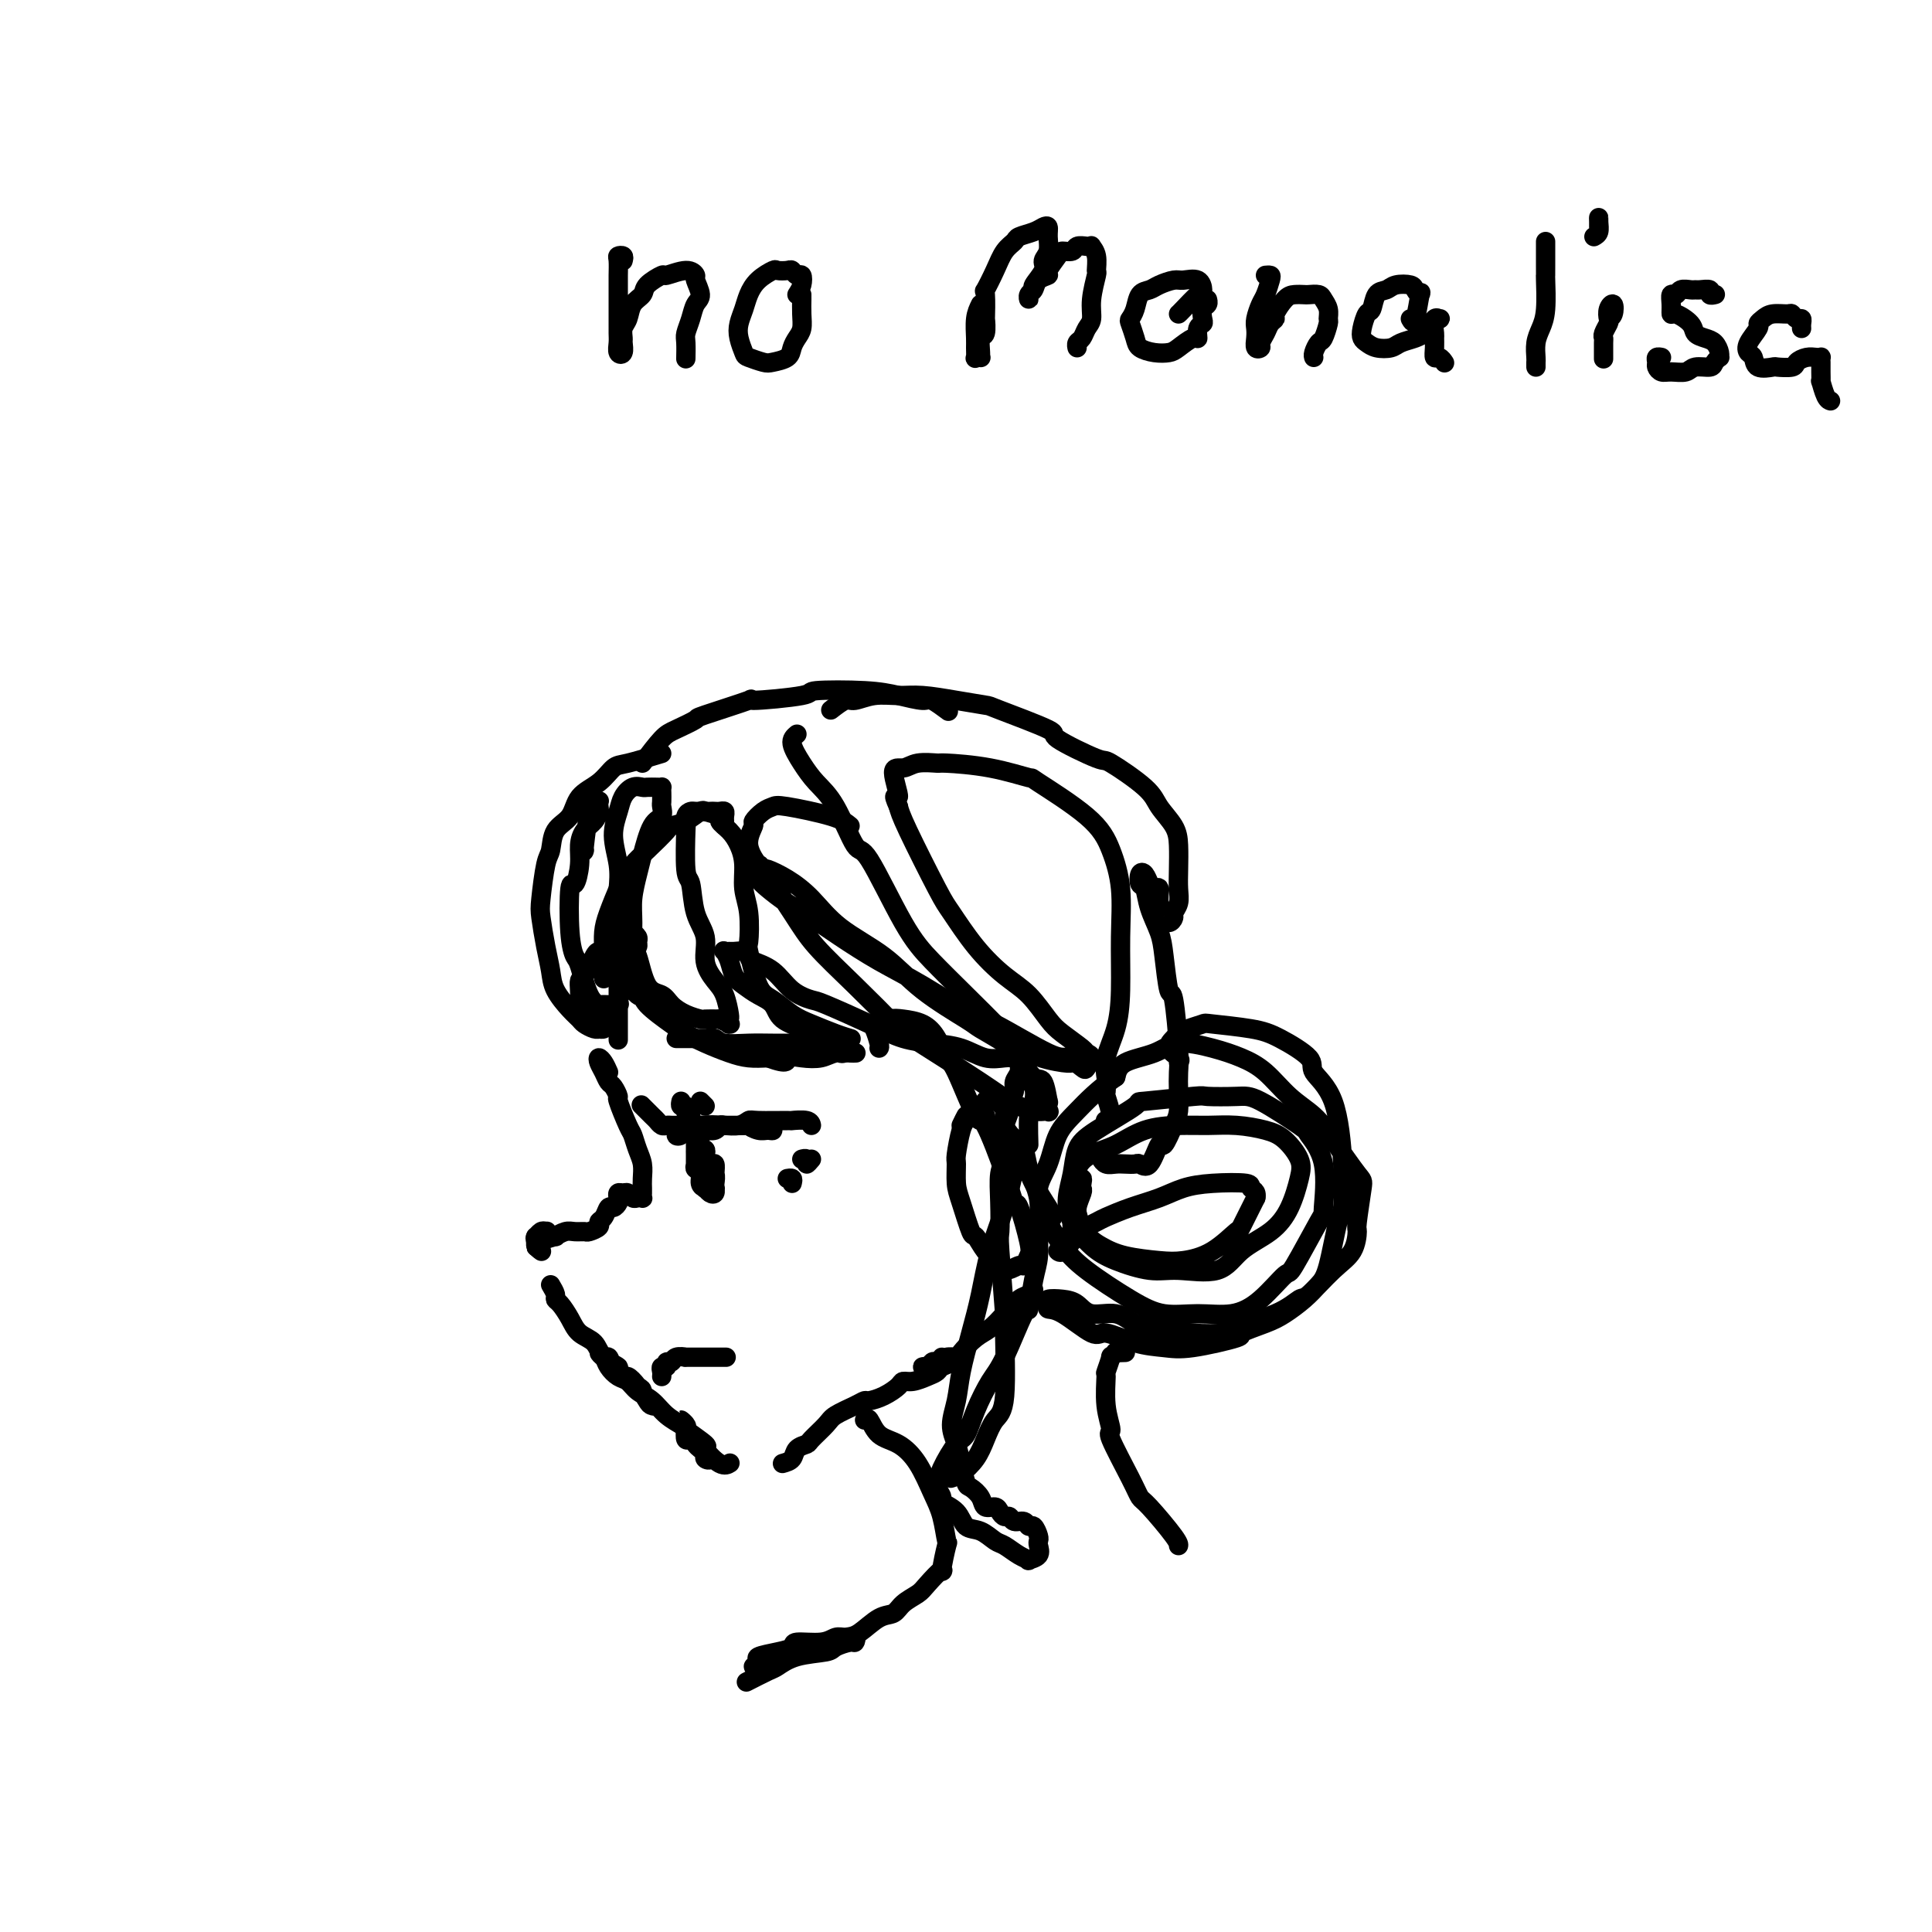 <svg viewBox='0 0 400 400' version='1.1' xmlns='http://www.w3.org/2000/svg' xmlns:xlink='http://www.w3.org/1999/xlink'><g fill='none' stroke='#000000' stroke-width='4' stroke-linecap='round' stroke-linejoin='round'><path d='M150,171c0.006,-0.340 0.013,-0.679 0,-1c-0.013,-0.321 -0.045,-0.622 0,-1c0.045,-0.378 0.166,-0.833 0,-1c-0.166,-0.167 -0.620,-0.047 -1,0c-0.380,0.047 -0.684,0.019 -1,0c-0.316,-0.019 -0.642,-0.030 -1,0c-0.358,0.030 -0.748,0.099 -1,0c-0.252,-0.099 -0.367,-0.368 -1,0c-0.633,0.368 -1.783,1.371 -3,2c-1.217,0.629 -2.501,0.883 -3,1c-0.499,0.117 -0.213,0.098 -1,1c-0.787,0.902 -2.648,2.727 -4,4c-1.352,1.273 -2.194,1.996 -3,3c-0.806,1.004 -1.575,2.291 -2,3c-0.425,0.709 -0.506,0.840 -1,2c-0.494,1.160 -1.400,3.349 -2,5c-0.600,1.651 -0.893,2.766 -1,4c-0.107,1.234 -0.029,2.589 0,3c0.029,0.411 0.008,-0.120 0,1c-0.008,1.120 -0.002,3.891 0,5c0.002,1.109 0.001,0.554 0,0'/><path d='M130,192c0.121,-0.395 0.243,-0.789 0,-1c-0.243,-0.211 -0.850,-0.238 -1,0c-0.150,0.238 0.156,0.742 0,1c-0.156,0.258 -0.774,0.269 -1,1c-0.226,0.731 -0.061,2.180 0,3c0.061,0.820 0.016,1.009 0,2c-0.016,0.991 -0.004,2.784 0,4c0.004,1.216 0.001,1.853 0,3c-0.001,1.147 -0.000,2.802 0,4c0.000,1.198 0.000,1.938 0,3c-0.000,1.062 -0.000,2.446 0,3c0.000,0.554 0.000,0.277 0,0'/><path d='M126,222c-0.316,-0.714 -0.632,-1.428 -1,-2c-0.368,-0.572 -0.790,-1.003 -1,-1c-0.210,0.003 -0.210,0.439 0,1c0.210,0.561 0.629,1.246 1,2c0.371,0.754 0.695,1.579 1,2c0.305,0.421 0.593,0.440 1,1c0.407,0.560 0.935,1.662 1,2c0.065,0.338 -0.333,-0.086 0,1c0.333,1.086 1.396,3.684 2,5c0.604,1.316 0.750,1.351 1,2c0.250,0.649 0.603,1.914 1,3c0.397,1.086 0.838,1.993 1,3c0.162,1.007 0.044,2.112 0,3c-0.044,0.888 -0.015,1.558 0,2c0.015,0.442 0.015,0.655 0,1c-0.015,0.345 -0.046,0.821 0,1c0.046,0.179 0.167,0.062 0,0c-0.167,-0.062 -0.623,-0.070 -1,0c-0.377,0.070 -0.676,0.218 -1,0c-0.324,-0.218 -0.675,-0.802 -1,-1c-0.325,-0.198 -0.626,-0.010 -1,0c-0.374,0.010 -0.821,-0.157 -1,0c-0.179,0.157 -0.089,0.637 0,1c0.089,0.363 0.177,0.608 0,1c-0.177,0.392 -0.620,0.931 -1,1c-0.380,0.069 -0.697,-0.332 -1,0c-0.303,0.332 -0.591,1.395 -1,2c-0.409,0.605 -0.939,0.751 -1,1c-0.061,0.249 0.346,0.602 0,1c-0.346,0.398 -1.446,0.843 -2,1c-0.554,0.157 -0.562,0.027 -1,0c-0.438,-0.027 -1.304,0.048 -2,0c-0.696,-0.048 -1.220,-0.220 -2,0c-0.780,0.220 -1.817,0.830 -2,1c-0.183,0.170 0.487,-0.101 0,0c-0.487,0.101 -2.133,0.574 -3,1c-0.867,0.426 -0.957,0.804 -1,1c-0.043,0.196 -0.039,0.210 0,0c0.039,-0.210 0.114,-0.644 0,-1c-0.114,-0.356 -0.415,-0.634 0,-1c0.415,-0.366 1.547,-0.819 2,-1c0.453,-0.181 0.226,-0.091 0,0'/><path d='M113,255c-0.309,-0.122 -0.618,-0.244 -1,0c-0.382,0.244 -0.835,0.853 -1,1c-0.165,0.147 -0.040,-0.167 0,0c0.040,0.167 -0.003,0.815 0,1c0.003,0.185 0.052,-0.095 0,0c-0.052,0.095 -0.206,0.564 0,1c0.206,0.436 0.773,0.839 1,1c0.227,0.161 0.113,0.081 0,0'/><path d='M114,266c0.440,0.744 0.879,1.488 1,2c0.121,0.512 -0.077,0.794 0,1c0.077,0.206 0.427,0.338 1,1c0.573,0.662 1.367,1.855 2,3c0.633,1.145 1.104,2.241 2,3c0.896,0.759 2.216,1.181 3,2c0.784,0.819 1.032,2.036 2,3c0.968,0.964 2.655,1.676 3,2c0.345,0.324 -0.651,0.259 0,1c0.651,0.741 2.949,2.289 4,3c1.051,0.711 0.853,0.584 1,1c0.147,0.416 0.638,1.375 1,2c0.362,0.625 0.596,0.916 1,1c0.404,0.084 0.978,-0.039 1,0c0.022,0.039 -0.509,0.241 -1,0c-0.491,-0.241 -0.943,-0.925 -1,-1c-0.057,-0.075 0.279,0.458 0,0c-0.279,-0.458 -1.174,-1.906 -2,-3c-0.826,-1.094 -1.583,-1.833 -2,-2c-0.417,-0.167 -0.495,0.238 -1,0c-0.505,-0.238 -1.439,-1.119 -2,-2c-0.561,-0.881 -0.751,-1.761 -1,-2c-0.249,-0.239 -0.558,0.164 -1,0c-0.442,-0.164 -1.016,-0.893 -1,-1c0.016,-0.107 0.622,0.408 1,1c0.378,0.592 0.527,1.260 1,2c0.473,0.740 1.270,1.553 2,2c0.730,0.447 1.394,0.530 2,1c0.606,0.470 1.153,1.328 2,2c0.847,0.672 1.994,1.158 3,2c1.006,0.842 1.872,2.042 3,3c1.128,0.958 2.517,1.676 3,2c0.483,0.324 0.059,0.256 1,1c0.941,0.744 3.248,2.302 4,3c0.752,0.698 -0.050,0.538 0,1c0.050,0.462 0.953,1.547 1,2c0.047,0.453 -0.761,0.275 -1,0c-0.239,-0.275 0.090,-0.646 0,-1c-0.090,-0.354 -0.599,-0.690 -1,-1c-0.401,-0.310 -0.695,-0.593 -1,-1c-0.305,-0.407 -0.623,-0.937 -1,-1c-0.377,-0.063 -0.815,0.340 -1,0c-0.185,-0.340 -0.118,-1.424 0,-2c0.118,-0.576 0.286,-0.645 0,-1c-0.286,-0.355 -1.025,-0.995 -1,-1c0.025,-0.005 0.813,0.626 1,1c0.187,0.374 -0.228,0.490 0,1c0.228,0.510 1.098,1.415 2,2c0.902,0.585 1.836,0.850 2,1c0.164,0.150 -0.440,0.185 0,1c0.440,0.815 1.926,2.412 3,3c1.074,0.588 1.735,0.168 2,0c0.265,-0.168 0.132,-0.084 0,0'/><path d='M162,303c0.791,-0.224 1.581,-0.448 2,-1c0.419,-0.552 0.466,-1.432 1,-2c0.534,-0.568 1.554,-0.824 2,-1c0.446,-0.176 0.319,-0.272 1,-1c0.681,-0.728 2.170,-2.090 3,-3c0.830,-0.910 1.001,-1.370 2,-2c0.999,-0.630 2.824,-1.429 4,-2c1.176,-0.571 1.701,-0.913 2,-1c0.299,-0.087 0.372,0.083 1,0c0.628,-0.083 1.810,-0.417 3,-1c1.190,-0.583 2.389,-1.413 3,-2c0.611,-0.587 0.635,-0.931 1,-1c0.365,-0.069 1.072,0.136 2,0c0.928,-0.136 2.077,-0.615 3,-1c0.923,-0.385 1.620,-0.678 2,-1c0.380,-0.322 0.442,-0.674 1,-1c0.558,-0.326 1.612,-0.626 2,-1c0.388,-0.374 0.111,-0.821 0,-1c-0.111,-0.179 -0.055,-0.089 0,0'/><path d='M195,281c0.088,0.415 0.177,0.829 0,1c-0.177,0.171 -0.618,0.098 -1,0c-0.382,-0.098 -0.703,-0.222 -1,0c-0.297,0.222 -0.570,0.789 -1,1c-0.430,0.211 -1.017,0.067 -1,0c0.017,-0.067 0.639,-0.056 1,0c0.361,0.056 0.462,0.158 1,0c0.538,-0.158 1.512,-0.574 2,-1c0.488,-0.426 0.490,-0.862 1,-1c0.510,-0.138 1.529,0.021 2,0c0.471,-0.021 0.395,-0.223 1,-1c0.605,-0.777 1.892,-2.130 3,-3c1.108,-0.870 2.038,-1.256 3,-2c0.962,-0.744 1.957,-1.846 3,-3c1.043,-1.154 2.135,-2.361 3,-3c0.865,-0.639 1.502,-0.711 2,-1c0.498,-0.289 0.857,-0.797 1,-1c0.143,-0.203 0.072,-0.102 0,0'/><path d='M222,257c-0.707,0.869 -1.415,1.737 -2,2c-0.585,0.263 -1.048,-0.080 -1,0c0.048,0.080 0.605,0.583 1,0c0.395,-0.583 0.627,-2.252 1,-3c0.373,-0.748 0.888,-0.575 1,-1c0.112,-0.425 -0.180,-1.448 0,-2c0.180,-0.552 0.833,-0.634 1,-1c0.167,-0.366 -0.150,-1.017 0,-2c0.150,-0.983 0.769,-2.298 1,-3c0.231,-0.702 0.076,-0.790 0,-1c-0.076,-0.210 -0.072,-0.541 0,-1c0.072,-0.459 0.212,-1.047 0,-1c-0.212,0.047 -0.775,0.728 -1,1c-0.225,0.272 -0.113,0.136 0,0'/><path d='M222,250c0.000,-0.113 0.000,-0.226 0,-1c0.000,-0.774 -0.000,-2.208 0,-3c0.000,-0.792 0.000,-0.940 0,-1c0.000,-0.060 0.000,-0.030 0,0'/><path d='M146,233c0.104,0.279 0.208,0.558 0,1c-0.208,0.442 -0.729,1.048 -1,1c-0.271,-0.048 -0.294,-0.749 0,-1c0.294,-0.251 0.905,-0.053 1,0c0.095,0.053 -0.325,-0.038 0,0c0.325,0.038 1.395,0.206 2,0c0.605,-0.206 0.743,-0.787 1,-1c0.257,-0.213 0.631,-0.057 1,0c0.369,0.057 0.733,0.015 1,0c0.267,-0.015 0.438,-0.004 0,0c-0.438,0.004 -1.483,-0.000 -2,0c-0.517,0.000 -0.506,0.004 -1,0c-0.494,-0.004 -1.494,-0.016 -2,0c-0.506,0.016 -0.518,0.060 -1,0c-0.482,-0.060 -1.432,-0.225 -2,0c-0.568,0.225 -0.753,0.841 -1,1c-0.247,0.159 -0.557,-0.138 -1,0c-0.443,0.138 -1.018,0.713 -1,1c0.018,0.287 0.628,0.287 1,0c0.372,-0.287 0.507,-0.862 1,-1c0.493,-0.138 1.343,0.159 2,0c0.657,-0.159 1.120,-0.775 2,-1c0.880,-0.225 2.176,-0.060 3,0c0.824,0.060 1.176,0.015 2,0c0.824,-0.015 2.120,-0.000 3,0c0.880,0.000 1.344,-0.014 2,0c0.656,0.014 1.505,0.057 2,0c0.495,-0.057 0.635,-0.215 1,0c0.365,0.215 0.953,0.804 1,1c0.047,0.196 -0.449,0.000 -1,0c-0.551,-0.000 -1.159,0.196 -2,0c-0.841,-0.196 -1.915,-0.785 -2,-1c-0.085,-0.215 0.817,-0.058 0,0c-0.817,0.058 -3.355,0.015 -4,0c-0.645,-0.015 0.603,-0.004 0,0c-0.603,0.004 -3.059,0.001 -4,0c-0.941,-0.001 -0.369,-0.000 -1,0c-0.631,0.000 -2.466,0.000 -3,0c-0.534,-0.000 0.233,-0.000 1,0'/><path d='M144,233c-1.628,0.004 1.303,0.015 3,0c1.697,-0.015 2.162,-0.057 3,0c0.838,0.057 2.050,0.212 3,0c0.950,-0.212 1.638,-0.790 2,-1c0.362,-0.210 0.398,-0.053 2,0c1.602,0.053 4.769,0.000 6,0c1.231,-0.000 0.526,0.051 1,0c0.474,-0.051 2.128,-0.206 3,0c0.872,0.206 0.964,0.773 1,1c0.036,0.227 0.018,0.113 0,0'/><path d='M144,241c-0.000,-0.763 -0.000,-1.526 0,-2c0.000,-0.474 0.000,-0.660 0,-1c-0.000,-0.340 -0.000,-0.835 0,-1c0.000,-0.165 0.000,0.001 0,0c-0.000,-0.001 -0.001,-0.169 0,0c0.001,0.169 0.004,0.674 0,1c-0.004,0.326 -0.016,0.472 0,1c0.016,0.528 0.060,1.438 0,2c-0.060,0.562 -0.224,0.778 0,1c0.224,0.222 0.834,0.452 1,1c0.166,0.548 -0.113,1.415 0,2c0.113,0.585 0.618,0.887 1,1c0.382,0.113 0.639,0.038 1,0c0.361,-0.038 0.825,-0.037 1,0c0.175,0.037 0.062,0.111 0,0c-0.062,-0.111 -0.073,-0.407 0,-1c0.073,-0.593 0.230,-1.482 0,-2c-0.230,-0.518 -0.846,-0.665 -1,-1c-0.154,-0.335 0.155,-0.857 0,-1c-0.155,-0.143 -0.774,0.094 -1,0c-0.226,-0.094 -0.061,-0.520 0,-1c0.061,-0.480 0.016,-1.013 0,-1c-0.016,0.013 -0.004,0.572 0,1c0.004,0.428 0.000,0.727 0,1c-0.000,0.273 0.003,0.522 0,1c-0.003,0.478 -0.011,1.187 0,2c0.011,0.813 0.041,1.731 0,2c-0.041,0.269 -0.155,-0.109 0,0c0.155,0.109 0.577,0.706 1,1c0.423,0.294 0.845,0.283 1,0c0.155,-0.283 0.042,-0.840 0,-1c-0.042,-0.160 -0.014,0.077 0,0c0.014,-0.077 0.014,-0.469 0,-1c-0.014,-0.531 -0.043,-1.203 0,-2c0.043,-0.797 0.156,-1.720 0,-2c-0.156,-0.280 -0.581,0.082 -1,0c-0.419,-0.082 -0.830,-0.608 -1,-1c-0.170,-0.392 -0.098,-0.651 0,-1c0.098,-0.349 0.222,-0.787 0,-1c-0.222,-0.213 -0.792,-0.201 -1,0c-0.208,0.201 -0.056,0.593 0,1c0.056,0.407 0.016,0.831 0,1c-0.016,0.169 -0.008,0.085 0,0'/><path d='M142,232c0.089,0.423 0.179,0.845 0,1c-0.179,0.155 -0.625,0.042 -1,0c-0.375,-0.042 -0.678,-0.015 -1,0c-0.322,0.015 -0.662,0.016 -1,0c-0.338,-0.016 -0.672,-0.050 -1,0c-0.328,0.050 -0.649,0.185 -1,0c-0.351,-0.185 -0.733,-0.689 -1,-1c-0.267,-0.311 -0.418,-0.430 -1,-1c-0.582,-0.570 -1.595,-1.591 -2,-2c-0.405,-0.409 -0.203,-0.204 0,0'/><path d='M143,231c-0.415,-0.455 -0.829,-0.910 -1,-1c-0.171,-0.090 -0.098,0.186 0,0c0.098,-0.186 0.222,-0.833 0,-1c-0.222,-0.167 -0.791,0.147 -1,0c-0.209,-0.147 -0.060,-0.756 0,-1c0.060,-0.244 0.030,-0.122 0,0'/><path d='M146,229c-0.417,-0.417 -0.833,-0.833 -1,-1c-0.167,-0.167 -0.083,-0.083 0,0'/><path d='M137,285c0.032,-0.301 0.065,-0.601 0,-1c-0.065,-0.399 -0.226,-0.895 0,-1c0.226,-0.105 0.839,0.182 1,0c0.161,-0.182 -0.131,-0.833 0,-1c0.131,-0.167 0.686,0.152 1,0c0.314,-0.152 0.386,-0.773 1,-1c0.614,-0.227 1.769,-0.061 2,0c0.231,0.061 -0.463,0.016 0,0c0.463,-0.016 2.083,-0.004 3,0c0.917,0.004 1.132,0.001 2,0c0.868,-0.001 2.391,-0.000 3,0c0.609,0.000 0.305,0.000 0,0'/><path d='M168,240c-0.452,0.536 -0.905,1.071 -1,1c-0.095,-0.071 0.167,-0.750 0,-1c-0.167,-0.250 -0.762,-0.071 -1,0c-0.238,0.071 -0.119,0.036 0,0'/><path d='M164,245c0.111,-0.422 0.222,-0.844 0,-1c-0.222,-0.156 -0.778,-0.044 -1,0c-0.222,0.044 -0.111,0.022 0,0'/><path d='M140,215c0.273,0.002 0.546,0.004 1,0c0.454,-0.004 1.089,-0.015 2,0c0.911,0.015 2.097,0.057 3,0c0.903,-0.057 1.522,-0.211 2,0c0.478,0.211 0.816,0.789 2,1c1.184,0.211 3.213,0.056 5,0c1.787,-0.056 3.333,-0.011 5,0c1.667,0.011 3.456,-0.011 4,0c0.544,0.011 -0.155,0.055 1,0c1.155,-0.055 4.165,-0.211 6,0c1.835,0.211 2.494,0.788 3,1c0.506,0.212 0.859,0.061 1,0c0.141,-0.061 0.071,-0.030 0,0'/><path d='M137,156c-2.680,0.806 -5.360,1.612 -7,2c-1.640,0.388 -2.240,0.356 -3,1c-0.760,0.644 -1.681,1.962 -3,3c-1.319,1.038 -3.036,1.796 -4,3c-0.964,1.204 -1.176,2.854 -2,4c-0.824,1.146 -2.260,1.788 -3,3c-0.740,1.212 -0.784,2.995 -1,4c-0.216,1.005 -0.604,1.234 -1,3c-0.396,1.766 -0.798,5.069 -1,7c-0.202,1.931 -0.202,2.488 0,4c0.202,1.512 0.607,3.977 1,6c0.393,2.023 0.773,3.602 1,5c0.227,1.398 0.302,2.613 1,4c0.698,1.387 2.019,2.946 3,4c0.981,1.054 1.621,1.603 2,2c0.379,0.397 0.498,0.643 1,1c0.502,0.357 1.388,0.825 2,1c0.612,0.175 0.950,0.057 1,0c0.050,-0.057 -0.187,-0.054 0,0c0.187,0.054 0.797,0.158 1,0c0.203,-0.158 -0.001,-0.577 0,-1c0.001,-0.423 0.208,-0.848 0,-1c-0.208,-0.152 -0.829,-0.031 -1,0c-0.171,0.031 0.108,-0.029 0,0c-0.108,0.029 -0.603,0.145 -1,0c-0.397,-0.145 -0.695,-0.552 -1,-1c-0.305,-0.448 -0.618,-0.937 -1,-1c-0.382,-0.063 -0.832,0.298 -1,0c-0.168,-0.298 -0.052,-1.257 0,-2c0.052,-0.743 0.042,-1.271 0,-2c-0.042,-0.729 -0.114,-1.660 0,-2c0.114,-0.340 0.416,-0.088 1,-1c0.584,-0.912 1.452,-2.987 2,-4c0.548,-1.013 0.777,-0.965 1,-1c0.223,-0.035 0.441,-0.153 1,-1c0.559,-0.847 1.460,-2.423 2,-3c0.540,-0.577 0.718,-0.155 1,0c0.282,0.155 0.668,0.045 1,0c0.332,-0.045 0.611,-0.023 1,0c0.389,0.023 0.890,0.048 1,0c0.110,-0.048 -0.169,-0.169 0,0c0.169,0.169 0.788,0.627 1,1c0.212,0.373 0.018,0.662 0,1c-0.018,0.338 0.139,0.725 0,1c-0.139,0.275 -0.575,0.439 -1,1c-0.425,0.561 -0.839,1.521 -1,2c-0.161,0.479 -0.067,0.477 0,1c0.067,0.523 0.108,1.570 0,2c-0.108,0.430 -0.366,0.244 0,1c0.366,0.756 1.357,2.453 2,3c0.643,0.547 0.940,-0.058 1,0c0.060,0.058 -0.116,0.779 1,2c1.116,1.221 3.522,2.944 5,4c1.478,1.056 2.026,1.446 3,2c0.974,0.554 2.375,1.272 4,2c1.625,0.728 3.476,1.465 5,2c1.524,0.535 2.721,0.867 4,1c1.279,0.133 2.639,0.066 4,0'/><path d='M159,219c4.647,1.706 3.763,0.471 4,0c0.237,-0.471 1.594,-0.179 3,0c1.406,0.179 2.862,0.244 4,0c1.138,-0.244 1.958,-0.798 3,-1c1.042,-0.202 2.304,-0.053 3,0c0.696,0.053 0.824,0.010 1,0c0.176,-0.010 0.398,0.013 0,0c-0.398,-0.013 -1.418,-0.063 -2,0c-0.582,0.063 -0.728,0.238 -1,0c-0.272,-0.238 -0.672,-0.889 -1,-1c-0.328,-0.111 -0.585,0.319 -1,0c-0.415,-0.319 -0.988,-1.388 -2,-2c-1.012,-0.612 -2.462,-0.769 -3,-1c-0.538,-0.231 -0.164,-0.537 -1,-1c-0.836,-0.463 -2.882,-1.082 -4,-2c-1.118,-0.918 -1.308,-2.136 -2,-3c-0.692,-0.864 -1.888,-1.374 -3,-2c-1.112,-0.626 -2.141,-1.369 -3,-2c-0.859,-0.631 -1.547,-1.150 -2,-2c-0.453,-0.850 -0.669,-2.031 -1,-3c-0.331,-0.969 -0.776,-1.724 -1,-2c-0.224,-0.276 -0.228,-0.071 0,0c0.228,0.071 0.689,0.008 1,0c0.311,-0.008 0.474,0.040 1,0c0.526,-0.040 1.417,-0.170 2,0c0.583,0.170 0.860,0.638 1,1c0.140,0.362 0.143,0.619 1,1c0.857,0.381 2.569,0.885 4,2c1.431,1.115 2.580,2.841 4,4c1.420,1.159 3.112,1.750 4,2c0.888,0.250 0.971,0.160 3,1c2.029,0.840 6.005,2.611 9,4c2.995,1.389 5.008,2.397 7,3c1.992,0.603 3.963,0.803 6,1c2.037,0.197 4.140,0.393 6,1c1.860,0.607 3.478,1.627 5,2c1.522,0.373 2.948,0.101 4,0c1.052,-0.101 1.729,-0.029 2,0c0.271,0.029 0.135,0.014 0,0'/><path d='M121,176c-0.091,0.347 -0.182,0.695 0,-1c0.182,-1.695 0.637,-5.432 1,-7c0.363,-1.568 0.634,-0.968 1,-1c0.366,-0.032 0.828,-0.696 1,-1c0.172,-0.304 0.054,-0.248 0,0c-0.054,0.248 -0.043,0.688 0,1c0.043,0.312 0.117,0.497 0,1c-0.117,0.503 -0.427,1.324 -1,2c-0.573,0.676 -1.411,1.207 -2,2c-0.589,0.793 -0.929,1.849 -1,3c-0.071,1.151 0.128,2.396 0,4c-0.128,1.604 -0.582,3.566 -1,4c-0.418,0.434 -0.800,-0.662 -1,1c-0.200,1.662 -0.218,6.081 0,9c0.218,2.919 0.672,4.337 1,5c0.328,0.663 0.530,0.571 1,2c0.470,1.429 1.207,4.381 2,6c0.793,1.619 1.642,1.906 2,2c0.358,0.094 0.225,-0.005 1,0c0.775,0.005 2.456,0.112 3,0c0.544,-0.112 -0.051,-0.445 0,-1c0.051,-0.555 0.747,-1.334 1,-2c0.253,-0.666 0.064,-1.220 0,-2c-0.064,-0.780 -0.003,-1.786 0,-3c0.003,-1.214 -0.050,-2.637 0,-3c0.050,-0.363 0.205,0.333 0,-1c-0.205,-1.333 -0.770,-4.695 -1,-7c-0.230,-2.305 -0.126,-3.551 0,-5c0.126,-1.449 0.274,-3.100 0,-5c-0.274,-1.900 -0.970,-4.050 -1,-6c-0.030,-1.950 0.607,-3.699 1,-5c0.393,-1.301 0.543,-2.152 1,-3c0.457,-0.848 1.223,-1.691 2,-2c0.777,-0.309 1.567,-0.083 2,0c0.433,0.083 0.508,0.024 1,0c0.492,-0.024 1.400,-0.014 2,0c0.600,0.014 0.892,0.030 1,0c0.108,-0.030 0.030,-0.106 0,0c-0.030,0.106 -0.014,0.395 0,1c0.014,0.605 0.025,1.527 0,2c-0.025,0.473 -0.086,0.498 0,1c0.086,0.502 0.321,1.480 0,2c-0.321,0.520 -1.196,0.580 -2,2c-0.804,1.420 -1.537,4.199 -2,6c-0.463,1.801 -0.658,2.624 -1,4c-0.342,1.376 -0.833,3.304 -1,5c-0.167,1.696 -0.010,3.161 0,5c0.010,1.839 -0.125,4.054 0,5c0.125,0.946 0.511,0.624 1,2c0.489,1.376 1.080,4.449 2,6c0.920,1.551 2.167,1.578 3,2c0.833,0.422 1.251,1.237 2,2c0.749,0.763 1.830,1.472 3,2c1.170,0.528 2.430,0.873 3,1c0.570,0.127 0.448,0.036 1,0c0.552,-0.036 1.776,-0.018 3,0'/><path d='M149,211c2.773,1.294 2.205,1.027 2,1c-0.205,-0.027 -0.046,0.184 0,0c0.046,-0.184 -0.020,-0.764 0,-1c0.020,-0.236 0.126,-0.127 0,-1c-0.126,-0.873 -0.486,-2.726 -1,-4c-0.514,-1.274 -1.184,-1.967 -2,-3c-0.816,-1.033 -1.777,-2.406 -2,-4c-0.223,-1.594 0.294,-3.409 0,-5c-0.294,-1.591 -1.399,-2.957 -2,-5c-0.601,-2.043 -0.698,-4.764 -1,-6c-0.302,-1.236 -0.810,-0.986 -1,-3c-0.190,-2.014 -0.064,-6.291 0,-8c0.064,-1.709 0.064,-0.850 0,-1c-0.064,-0.150 -0.192,-1.309 0,-2c0.192,-0.691 0.704,-0.914 1,-1c0.296,-0.086 0.375,-0.035 1,0c0.625,0.035 1.795,0.053 2,0c0.205,-0.053 -0.555,-0.178 0,0c0.555,0.178 2.426,0.657 3,1c0.574,0.343 -0.148,0.548 0,1c0.148,0.452 1.168,1.149 2,2c0.832,0.851 1.477,1.854 2,3c0.523,1.146 0.923,2.434 1,4c0.077,1.566 -0.170,3.410 0,5c0.170,1.590 0.758,2.925 1,5c0.242,2.075 0.140,4.892 0,6c-0.140,1.108 -0.318,0.509 0,2c0.318,1.491 1.131,5.071 2,7c0.869,1.929 1.796,2.205 3,3c1.204,0.795 2.687,2.108 4,3c1.313,0.892 2.455,1.363 4,2c1.545,0.637 3.493,1.441 5,2c1.507,0.559 2.573,0.874 3,1c0.427,0.126 0.213,0.063 0,0'/><path d='M133,158c1.477,-1.946 2.953,-3.892 4,-5c1.047,-1.108 1.664,-1.378 3,-2c1.336,-0.622 3.390,-1.595 4,-2c0.610,-0.405 -0.223,-0.242 2,-1c2.223,-0.758 7.503,-2.439 9,-3c1.497,-0.561 -0.790,-0.004 1,0c1.790,0.004 7.656,-0.545 10,-1c2.344,-0.455 1.165,-0.818 3,-1c1.835,-0.182 6.685,-0.185 10,0c3.315,0.185 5.095,0.558 7,1c1.905,0.442 3.933,0.954 5,1c1.067,0.046 1.172,-0.372 2,0c0.828,0.372 2.379,1.535 3,2c0.621,0.465 0.310,0.233 0,0'/><path d='M172,147c1.130,-0.876 2.260,-1.752 3,-2c0.740,-0.248 1.091,0.133 2,0c0.909,-0.133 2.378,-0.778 4,-1c1.622,-0.222 3.399,-0.021 5,0c1.601,0.021 3.027,-0.138 5,0c1.973,0.138 4.493,0.573 7,1c2.507,0.427 5.002,0.848 6,1c0.998,0.152 0.499,0.037 3,1c2.501,0.963 8.001,3.006 10,4c1.999,0.994 0.498,0.940 2,2c1.502,1.060 6.006,3.235 8,4c1.994,0.765 1.476,0.121 3,1c1.524,0.879 5.088,3.281 7,5c1.912,1.719 2.172,2.757 3,4c0.828,1.243 2.223,2.693 3,4c0.777,1.307 0.936,2.473 1,4c0.064,1.527 0.032,3.417 0,5c-0.032,1.583 -0.064,2.860 0,4c0.064,1.140 0.223,2.145 0,3c-0.223,0.855 -0.829,1.561 -1,2c-0.171,0.439 0.094,0.611 0,1c-0.094,0.389 -0.546,0.997 -1,1c-0.454,0.003 -0.909,-0.597 -1,-1c-0.091,-0.403 0.183,-0.607 0,-1c-0.183,-0.393 -0.822,-0.974 -1,-2c-0.178,-1.026 0.107,-2.497 0,-3c-0.107,-0.503 -0.604,-0.036 -1,0c-0.396,0.036 -0.691,-0.357 -1,-1c-0.309,-0.643 -0.631,-1.534 -1,-2c-0.369,-0.466 -0.786,-0.505 -1,0c-0.214,0.505 -0.226,1.555 0,2c0.226,0.445 0.691,0.286 1,1c0.309,0.714 0.464,2.302 1,4c0.536,1.698 1.454,3.508 2,5c0.546,1.492 0.721,2.667 1,5c0.279,2.333 0.663,5.824 1,7c0.337,1.176 0.627,0.037 1,2c0.373,1.963 0.830,7.027 1,10c0.170,2.973 0.053,3.857 0,5c-0.053,1.143 -0.041,2.547 0,4c0.041,1.453 0.110,2.954 0,4c-0.110,1.046 -0.401,1.635 -1,3c-0.599,1.365 -1.508,3.504 -2,4c-0.492,0.496 -0.569,-0.652 -1,0c-0.431,0.652 -1.218,3.103 -2,4c-0.782,0.897 -1.561,0.241 -2,0c-0.439,-0.241 -0.538,-0.068 -1,0c-0.462,0.068 -1.287,0.032 -2,0c-0.713,-0.032 -1.315,-0.060 -2,0c-0.685,0.060 -1.454,0.209 -2,0c-0.546,-0.209 -0.870,-0.774 -1,-1c-0.130,-0.226 -0.065,-0.113 0,0'/><path d='M165,152c-0.583,0.490 -1.166,0.981 -1,2c0.166,1.019 1.079,2.567 2,4c0.921,1.433 1.848,2.752 3,4c1.152,1.248 2.529,2.425 4,5c1.471,2.575 3.038,6.549 4,8c0.962,1.451 1.320,0.379 3,3c1.680,2.621 4.683,8.936 7,13c2.317,4.064 3.948,5.877 6,8c2.052,2.123 4.525,4.555 7,7c2.475,2.445 4.950,4.904 7,7c2.050,2.096 3.673,3.830 6,5c2.327,1.170 5.357,1.777 7,2c1.643,0.223 1.898,0.064 2,0c0.102,-0.064 0.051,-0.032 0,0'/><path d='M176,171c-0.751,-0.623 -1.501,-1.245 -4,-2c-2.499,-0.755 -6.745,-1.641 -9,-2c-2.255,-0.359 -2.519,-0.191 -3,0c-0.481,0.191 -1.179,0.403 -2,1c-0.821,0.597 -1.766,1.578 -2,2c-0.234,0.422 0.244,0.285 0,1c-0.244,0.715 -1.209,2.281 -1,4c0.209,1.719 1.591,3.589 2,4c0.409,0.411 -0.156,-0.639 1,1c1.156,1.639 4.031,5.965 6,9c1.969,3.035 3.031,4.777 5,7c1.969,2.223 4.846,4.927 8,8c3.154,3.073 6.584,6.516 8,8c1.416,1.484 0.818,1.010 4,3c3.182,1.990 10.145,6.445 14,9c3.855,2.555 4.602,3.212 6,4c1.398,0.788 3.447,1.707 5,2c1.553,0.293 2.610,-0.042 3,0c0.390,0.042 0.114,0.459 0,0c-0.114,-0.459 -0.064,-1.796 0,-2c0.064,-0.204 0.144,0.725 0,0c-0.144,-0.725 -0.512,-3.105 -1,-4c-0.488,-0.895 -1.098,-0.306 -2,-1c-0.902,-0.694 -2.098,-2.672 -3,-4c-0.902,-1.328 -1.510,-2.006 -3,-3c-1.490,-0.994 -3.860,-2.305 -5,-3c-1.140,-0.695 -1.049,-0.776 -3,-2c-1.951,-1.224 -5.946,-3.591 -9,-6c-3.054,-2.409 -5.169,-4.859 -8,-7c-2.831,-2.141 -6.380,-3.971 -9,-6c-2.620,-2.029 -4.312,-4.256 -6,-6c-1.688,-1.744 -3.371,-3.005 -5,-4c-1.629,-0.995 -3.205,-1.725 -4,-2c-0.795,-0.275 -0.811,-0.097 -1,0c-0.189,0.097 -0.551,0.112 -1,0c-0.449,-0.112 -0.985,-0.351 -1,0c-0.015,0.351 0.492,1.292 1,2c0.508,0.708 1.018,1.182 2,2c0.982,0.818 2.438,1.980 4,3c1.562,1.020 3.231,1.900 5,3c1.769,1.100 3.638,2.422 6,4c2.362,1.578 5.217,3.412 8,5c2.783,1.588 5.493,2.931 9,5c3.507,2.069 7.812,4.863 10,6c2.188,1.137 2.259,0.618 5,2c2.741,1.382 8.151,4.665 11,6c2.849,1.335 3.138,0.722 4,1c0.862,0.278 2.297,1.446 3,2c0.703,0.554 0.673,0.493 1,0c0.327,-0.493 1.011,-1.417 1,-2c-0.011,-0.583 -0.718,-0.823 -1,-1c-0.282,-0.177 -0.138,-0.289 -1,-1c-0.862,-0.711 -2.728,-2.021 -4,-3c-1.272,-0.979 -1.948,-1.628 -3,-3c-1.052,-1.372 -2.480,-3.468 -4,-5c-1.520,-1.532 -3.132,-2.500 -5,-4c-1.868,-1.500 -3.992,-3.532 -6,-6c-2.008,-2.468 -3.899,-5.373 -5,-7c-1.101,-1.627 -1.412,-1.977 -3,-5c-1.588,-3.023 -4.454,-8.721 -6,-12c-1.546,-3.279 -1.773,-4.140 -2,-5'/><path d='M186,167c-1.617,-3.565 -0.159,-1.477 0,-2c0.159,-0.523 -0.980,-3.657 -1,-5c-0.020,-1.343 1.078,-0.894 2,-1c0.922,-0.106 1.668,-0.766 3,-1c1.332,-0.234 3.252,-0.040 4,0c0.748,0.040 0.325,-0.073 2,0c1.675,0.073 5.449,0.334 9,1c3.551,0.666 6.878,1.738 8,2c1.122,0.262 0.038,-0.287 2,1c1.962,1.287 6.971,4.411 10,7c3.029,2.589 4.078,4.645 5,7c0.922,2.355 1.718,5.010 2,8c0.282,2.990 0.051,6.315 0,10c-0.051,3.685 0.077,7.732 0,11c-0.077,3.268 -0.360,5.759 -1,8c-0.640,2.241 -1.637,4.233 -2,6c-0.363,1.767 -0.093,3.311 0,4c0.093,0.689 0.007,0.524 0,1c-0.007,0.476 0.064,1.592 0,2c-0.064,0.408 -0.265,0.109 0,1c0.265,0.891 0.994,2.971 1,4c0.006,1.029 -0.713,1.008 -1,1c-0.287,-0.008 -0.144,-0.004 0,0'/><path d='M244,220c0.251,-0.250 0.503,-0.501 0,-1c-0.503,-0.499 -1.759,-1.248 -2,-2c-0.241,-0.752 0.535,-1.509 1,-2c0.465,-0.491 0.620,-0.717 1,-1c0.380,-0.283 0.987,-0.622 2,-1c1.013,-0.378 2.434,-0.796 3,-1c0.566,-0.204 0.278,-0.194 2,0c1.722,0.194 5.455,0.572 8,1c2.545,0.428 3.901,0.908 6,2c2.099,1.092 4.941,2.798 6,4c1.059,1.202 0.334,1.901 1,3c0.666,1.099 2.722,2.598 4,6c1.278,3.402 1.777,8.707 2,13c0.223,4.293 0.171,7.576 0,9c-0.171,1.424 -0.461,0.990 -1,3c-0.539,2.010 -1.327,6.463 -2,9c-0.673,2.537 -1.230,3.156 -2,4c-0.770,0.844 -1.754,1.913 -3,3c-1.246,1.087 -2.755,2.194 -4,3c-1.245,0.806 -2.225,1.313 -4,2c-1.775,0.687 -4.345,1.556 -5,2c-0.655,0.444 0.606,0.464 -1,1c-1.606,0.536 -6.079,1.587 -9,2c-2.921,0.413 -4.291,0.187 -6,0c-1.709,-0.187 -3.758,-0.337 -6,-1c-2.242,-0.663 -4.677,-1.841 -6,-2c-1.323,-0.159 -1.534,0.700 -3,0c-1.466,-0.700 -4.188,-2.958 -6,-4c-1.812,-1.042 -2.715,-0.866 -3,-1c-0.285,-0.134 0.046,-0.578 0,-1c-0.046,-0.422 -0.470,-0.823 0,-1c0.470,-0.177 1.832,-0.132 3,0c1.168,0.132 2.140,0.350 3,1c0.860,0.650 1.606,1.733 3,2c1.394,0.267 3.436,-0.282 5,0c1.564,0.282 2.650,1.394 4,2c1.350,0.606 2.965,0.704 5,1c2.035,0.296 4.489,0.790 7,1c2.511,0.210 5.079,0.138 6,0c0.921,-0.138 0.195,-0.340 2,-1c1.805,-0.660 6.140,-1.778 9,-3c2.860,-1.222 4.245,-2.549 5,-3c0.755,-0.451 0.881,-0.027 2,-1c1.119,-0.973 3.232,-3.343 5,-5c1.768,-1.657 3.192,-2.599 4,-4c0.808,-1.401 0.999,-3.259 1,-4c0.001,-0.741 -0.189,-0.365 0,-2c0.189,-1.635 0.758,-5.282 1,-7c0.242,-1.718 0.159,-1.506 -1,-3c-1.159,-1.494 -3.393,-4.693 -5,-7c-1.607,-2.307 -2.587,-3.720 -4,-5c-1.413,-1.280 -3.259,-2.425 -5,-4c-1.741,-1.575 -3.376,-3.579 -5,-5c-1.624,-1.421 -3.237,-2.260 -5,-3c-1.763,-0.740 -3.677,-1.381 -6,-2c-2.323,-0.619 -5.056,-1.218 -7,-1c-1.944,0.218 -3.100,1.251 -5,2c-1.900,0.749 -4.543,1.214 -6,2c-1.457,0.786 -1.729,1.893 -2,3'/><path d='M231,223c-3.603,2.445 -6.111,5.057 -8,7c-1.889,1.943 -3.160,3.218 -4,5c-0.840,1.782 -1.250,4.072 -2,6c-0.750,1.928 -1.840,3.493 -2,5c-0.160,1.507 0.609,2.955 1,4c0.391,1.045 0.405,1.685 1,3c0.595,1.315 1.770,3.305 3,5c1.230,1.695 2.516,3.097 5,5c2.484,1.903 6.168,4.308 9,6c2.832,1.692 4.812,2.673 7,3c2.188,0.327 4.585,0.002 7,0c2.415,-0.002 4.847,0.320 7,0c2.153,-0.320 4.026,-1.283 6,-3c1.974,-1.717 4.049,-4.187 5,-5c0.951,-0.813 0.780,0.031 2,-2c1.220,-2.031 3.833,-6.935 5,-9c1.167,-2.065 0.889,-1.289 1,-3c0.111,-1.711 0.613,-5.909 0,-9c-0.613,-3.091 -2.340,-5.077 -3,-6c-0.660,-0.923 -0.251,-0.784 -2,-2c-1.749,-1.216 -5.655,-3.786 -8,-5c-2.345,-1.214 -3.129,-1.072 -5,-1c-1.871,0.072 -4.829,0.074 -6,0c-1.171,-0.074 -0.555,-0.223 -3,0c-2.445,0.223 -7.950,0.817 -10,1c-2.050,0.183 -0.644,-0.045 -2,1c-1.356,1.045 -5.473,3.362 -8,5c-2.527,1.638 -3.464,2.595 -4,4c-0.536,1.405 -0.670,3.258 -1,5c-0.330,1.742 -0.854,3.375 -1,5c-0.146,1.625 0.088,3.244 1,5c0.912,1.756 2.502,3.651 4,5c1.498,1.349 2.905,2.153 5,3c2.095,0.847 4.878,1.736 7,2c2.122,0.264 3.583,-0.097 6,0c2.417,0.097 5.789,0.651 8,0c2.211,-0.651 3.260,-2.508 5,-4c1.740,-1.492 4.170,-2.620 6,-4c1.830,-1.380 3.058,-3.014 4,-5c0.942,-1.986 1.597,-4.326 2,-6c0.403,-1.674 0.552,-2.683 0,-4c-0.552,-1.317 -1.807,-2.942 -3,-4c-1.193,-1.058 -2.323,-1.550 -4,-2c-1.677,-0.450 -3.900,-0.857 -6,-1c-2.100,-0.143 -4.078,-0.022 -6,0c-1.922,0.022 -3.790,-0.054 -6,0c-2.210,0.054 -4.764,0.237 -7,1c-2.236,0.763 -4.156,2.107 -6,3c-1.844,0.893 -3.614,1.334 -5,2c-1.386,0.666 -2.388,1.557 -3,3c-0.612,1.443 -0.834,3.437 -1,4c-0.166,0.563 -0.274,-0.305 0,1c0.274,1.305 0.931,4.781 2,7c1.069,2.219 2.549,3.180 4,4c1.451,0.820 2.873,1.501 5,2c2.127,0.499 4.960,0.818 7,1c2.040,0.182 3.287,0.228 5,0c1.713,-0.228 3.892,-0.731 6,-2c2.108,-1.269 4.144,-3.303 5,-4c0.856,-0.697 0.530,-0.056 1,-1c0.470,-0.944 1.735,-3.472 3,-6'/><path d='M260,248c0.361,-1.478 -0.737,-1.672 -1,-2c-0.263,-0.328 0.308,-0.790 -1,-1c-1.308,-0.210 -4.494,-0.168 -7,0c-2.506,0.168 -4.332,0.464 -6,1c-1.668,0.536 -3.180,1.314 -5,2c-1.820,0.686 -3.949,1.281 -6,2c-2.051,0.719 -4.024,1.564 -5,2c-0.976,0.436 -0.955,0.464 -2,1c-1.045,0.536 -3.156,1.582 -4,2c-0.844,0.418 -0.422,0.209 0,0'/><path d='M182,217c0.093,-0.105 0.187,-0.211 0,-1c-0.187,-0.789 -0.654,-2.262 -1,-3c-0.346,-0.738 -0.570,-0.740 0,-1c0.570,-0.260 1.935,-0.777 3,-1c1.065,-0.223 1.830,-0.152 3,0c1.170,0.152 2.744,0.387 4,1c1.256,0.613 2.193,1.606 3,3c0.807,1.394 1.483,3.190 2,4c0.517,0.810 0.874,0.636 2,3c1.126,2.364 3.022,7.268 4,9c0.978,1.732 1.040,0.292 2,2c0.960,1.708 2.818,6.564 4,10c1.182,3.436 1.686,5.450 2,6c0.314,0.550 0.437,-0.366 1,1c0.563,1.366 1.567,5.012 2,7c0.433,1.988 0.296,2.316 0,3c-0.296,0.684 -0.750,1.724 -1,2c-0.250,0.276 -0.294,-0.211 -1,0c-0.706,0.211 -2.072,1.119 -3,1c-0.928,-0.119 -1.418,-1.267 -2,-2c-0.582,-0.733 -1.256,-1.051 -2,-2c-0.744,-0.949 -1.558,-2.527 -2,-3c-0.442,-0.473 -0.511,0.161 -1,-1c-0.489,-1.161 -1.396,-4.118 -2,-6c-0.604,-1.882 -0.904,-2.690 -1,-4c-0.096,-1.310 0.013,-3.122 0,-4c-0.013,-0.878 -0.150,-0.821 0,-2c0.150,-1.179 0.585,-3.594 1,-5c0.415,-1.406 0.810,-1.804 1,-2c0.190,-0.196 0.174,-0.191 1,-1c0.826,-0.809 2.493,-2.432 3,-3c0.507,-0.568 -0.145,-0.081 0,0c0.145,0.081 1.089,-0.244 2,0c0.911,0.244 1.790,1.057 2,2c0.210,0.943 -0.249,2.017 0,3c0.249,0.983 1.205,1.875 2,3c0.795,1.125 1.428,2.484 2,4c0.572,1.516 1.081,3.190 2,5c0.919,1.810 2.247,3.757 3,5c0.753,1.243 0.929,1.784 1,2c0.071,0.216 0.035,0.108 0,0'/><path d='M199,233c0.410,-0.848 0.819,-1.696 1,-2c0.181,-0.304 0.132,-0.062 1,0c0.868,0.062 2.651,-0.054 3,0c0.349,0.054 -0.736,0.277 0,1c0.736,0.723 3.293,1.945 5,3c1.707,1.055 2.563,1.944 3,3c0.437,1.056 0.454,2.277 1,4c0.546,1.723 1.621,3.946 2,6c0.379,2.054 0.063,3.940 0,6c-0.063,2.060 0.128,4.295 0,6c-0.128,1.705 -0.575,2.880 -1,5c-0.425,2.120 -0.827,5.185 -1,6c-0.173,0.815 -0.115,-0.619 -1,1c-0.885,1.619 -2.711,6.290 -4,9c-1.289,2.710 -2.040,3.460 -3,5c-0.960,1.540 -2.128,3.870 -3,6c-0.872,2.130 -1.449,4.059 -2,5c-0.551,0.941 -1.077,0.895 -2,2c-0.923,1.105 -2.243,3.361 -3,5c-0.757,1.639 -0.952,2.662 -1,3c-0.048,0.338 0.050,-0.010 0,0c-0.050,0.010 -0.246,0.378 0,1c0.246,0.622 0.936,1.499 1,2c0.064,0.501 -0.499,0.624 0,1c0.499,0.376 2.058,1.003 3,2c0.942,0.997 1.267,2.365 2,3c0.733,0.635 1.875,0.538 3,1c1.125,0.462 2.233,1.483 3,2c0.767,0.517 1.194,0.529 2,1c0.806,0.471 1.992,1.402 3,2c1.008,0.598 1.839,0.865 2,1c0.161,0.135 -0.348,0.140 0,0c0.348,-0.140 1.555,-0.423 2,-1c0.445,-0.577 0.130,-1.446 0,-2c-0.130,-0.554 -0.075,-0.794 0,-1c0.075,-0.206 0.171,-0.380 0,-1c-0.171,-0.620 -0.609,-1.687 -1,-2c-0.391,-0.313 -0.735,0.127 -1,0c-0.265,-0.127 -0.453,-0.821 -1,-1c-0.547,-0.179 -1.455,0.158 -2,0c-0.545,-0.158 -0.727,-0.811 -1,-1c-0.273,-0.189 -0.635,0.087 -1,0c-0.365,-0.087 -0.731,-0.539 -1,-1c-0.269,-0.461 -0.439,-0.933 -1,-1c-0.561,-0.067 -1.512,0.272 -2,0c-0.488,-0.272 -0.511,-1.153 -1,-2c-0.489,-0.847 -1.442,-1.660 -2,-2c-0.558,-0.340 -0.721,-0.207 -1,-1c-0.279,-0.793 -0.675,-2.512 -1,-4c-0.325,-1.488 -0.579,-2.745 -1,-4c-0.421,-1.255 -1.011,-2.510 -1,-4c0.011,-1.490 0.621,-3.217 1,-5c0.379,-1.783 0.528,-3.622 1,-6c0.472,-2.378 1.267,-5.295 2,-8c0.733,-2.705 1.403,-5.199 2,-8c0.597,-2.801 1.122,-5.908 2,-9c0.878,-3.092 2.108,-6.169 3,-9c0.892,-2.831 1.446,-5.415 2,-8'/><path d='M210,242c2.706,-9.004 2.970,-5.015 3,-5c0.030,0.015 -0.173,-3.945 0,-6c0.173,-2.055 0.723,-2.203 1,-3c0.277,-0.797 0.280,-2.241 0,-3c-0.280,-0.759 -0.844,-0.834 -1,-1c-0.156,-0.166 0.097,-0.422 0,-1c-0.097,-0.578 -0.544,-1.476 -1,-2c-0.456,-0.524 -0.921,-0.674 -1,-1c-0.079,-0.326 0.229,-0.827 0,-1c-0.229,-0.173 -0.994,-0.016 -1,0c-0.006,0.016 0.745,-0.109 1,0c0.255,0.109 0.012,0.452 0,1c-0.012,0.548 0.208,1.301 0,2c-0.208,0.699 -0.844,1.346 -1,2c-0.156,0.654 0.169,1.316 0,2c-0.169,0.684 -0.830,1.390 -1,2c-0.170,0.610 0.152,1.126 0,2c-0.152,0.874 -0.776,2.108 -1,3c-0.224,0.892 -0.046,1.443 0,2c0.046,0.557 -0.040,1.120 0,2c0.040,0.880 0.206,2.076 0,3c-0.206,0.924 -0.783,1.574 -1,3c-0.217,1.426 -0.073,3.628 0,6c0.073,2.372 0.074,4.915 0,6c-0.074,1.085 -0.222,0.712 0,4c0.222,3.288 0.813,10.238 1,13c0.187,2.762 -0.032,1.337 0,4c0.032,2.663 0.315,9.414 0,13c-0.315,3.586 -1.226,4.008 -2,5c-0.774,0.992 -1.409,2.553 -2,4c-0.591,1.447 -1.138,2.780 -2,4c-0.862,1.220 -2.040,2.329 -3,3c-0.960,0.671 -1.703,0.906 -2,1c-0.297,0.094 -0.149,0.047 0,0'/><path d='M233,280c-0.878,0.037 -1.756,0.074 -2,0c-0.244,-0.074 0.145,-0.259 0,0c-0.145,0.259 -0.825,0.963 -1,1c-0.175,0.037 0.154,-0.592 0,0c-0.154,0.592 -0.791,2.404 -1,3c-0.209,0.596 0.010,-0.024 0,1c-0.010,1.024 -0.248,3.693 0,6c0.248,2.307 0.983,4.252 1,5c0.017,0.748 -0.685,0.298 0,2c0.685,1.702 2.758,5.556 4,8c1.242,2.444 1.653,3.478 2,4c0.347,0.522 0.629,0.532 2,2c1.371,1.468 3.831,4.395 5,6c1.169,1.605 1.048,1.887 1,2c-0.048,0.113 -0.024,0.056 0,0'/><path d='M179,294c0.291,-0.301 0.581,-0.601 1,0c0.419,0.601 0.966,2.104 2,3c1.034,0.896 2.554,1.184 4,2c1.446,0.816 2.820,2.161 4,4c1.180,1.839 2.168,4.173 3,6c0.832,1.827 1.508,3.149 2,5c0.492,1.851 0.801,4.233 1,5c0.199,0.767 0.287,-0.079 0,1c-0.287,1.079 -0.948,4.085 -1,5c-0.052,0.915 0.506,-0.259 0,0c-0.506,0.259 -2.077,1.951 -3,3c-0.923,1.049 -1.199,1.454 -2,2c-0.801,0.546 -2.128,1.232 -3,2c-0.872,0.768 -1.290,1.619 -2,2c-0.710,0.381 -1.713,0.292 -3,1c-1.287,0.708 -2.856,2.212 -4,3c-1.144,0.788 -1.861,0.859 -3,1c-1.139,0.141 -2.701,0.353 -4,1c-1.299,0.647 -2.336,1.728 -3,2c-0.664,0.272 -0.955,-0.267 -2,0c-1.045,0.267 -2.845,1.340 -4,2c-1.155,0.660 -1.664,0.906 -2,1c-0.336,0.094 -0.500,0.036 -1,0c-0.500,-0.036 -1.337,-0.051 -2,0c-0.663,0.051 -1.151,0.169 -1,0c0.151,-0.169 0.940,-0.624 1,-1c0.060,-0.376 -0.609,-0.674 0,-1c0.609,-0.326 2.495,-0.680 4,-1c1.505,-0.320 2.629,-0.607 3,-1c0.371,-0.393 -0.012,-0.891 1,-1c1.012,-0.109 3.420,0.171 5,0c1.580,-0.171 2.331,-0.793 3,-1c0.669,-0.207 1.254,-0.000 2,0c0.746,0.000 1.651,-0.207 2,0c0.349,0.207 0.141,0.828 0,1c-0.141,0.172 -0.216,-0.104 -1,0c-0.784,0.104 -2.276,0.590 -3,1c-0.724,0.410 -0.678,0.744 -2,1c-1.322,0.256 -4.012,0.433 -6,1c-1.988,0.567 -3.275,1.523 -4,2c-0.725,0.477 -0.887,0.475 -2,1c-1.113,0.525 -3.175,1.579 -4,2c-0.825,0.421 -0.412,0.211 0,0'/><path d='M129,54c0.113,-0.414 0.226,-0.827 0,-1c-0.226,-0.173 -0.793,-0.105 -1,0c-0.207,0.105 -0.056,0.247 0,1c0.056,0.753 0.015,2.117 0,3c-0.015,0.883 -0.004,1.286 0,2c0.004,0.714 -0.000,1.739 0,3c0.000,1.261 0.004,2.756 0,4c-0.004,1.244 -0.015,2.235 0,3c0.015,0.765 0.057,1.303 0,2c-0.057,0.697 -0.212,1.554 0,2c0.212,0.446 0.792,0.483 1,0c0.208,-0.483 0.043,-1.484 0,-2c-0.043,-0.516 0.034,-0.547 0,-1c-0.034,-0.453 -0.180,-1.328 0,-2c0.180,-0.672 0.686,-1.141 1,-2c0.314,-0.859 0.434,-2.110 1,-3c0.566,-0.890 1.576,-1.420 2,-2c0.424,-0.580 0.261,-1.210 1,-2c0.739,-0.790 2.379,-1.741 3,-2c0.621,-0.259 0.224,0.175 1,0c0.776,-0.175 2.727,-0.960 4,-1c1.273,-0.040 1.869,0.663 2,1c0.131,0.337 -0.203,0.307 0,1c0.203,0.693 0.944,2.110 1,3c0.056,0.890 -0.574,1.255 -1,2c-0.426,0.745 -0.650,1.870 -1,3c-0.350,1.130 -0.826,2.264 -1,3c-0.174,0.736 -0.047,1.074 0,2c0.047,0.926 0.013,2.442 0,3c-0.013,0.558 -0.004,0.160 0,0c0.004,-0.160 0.002,-0.080 0,0'/><path d='M165,61c0.399,-0.611 0.799,-1.221 1,-2c0.201,-0.779 0.204,-1.725 0,-2c-0.204,-0.275 -0.616,0.121 -1,0c-0.384,-0.121 -0.739,-0.759 -1,-1c-0.261,-0.241 -0.427,-0.084 -1,0c-0.573,0.084 -1.554,0.094 -2,0c-0.446,-0.094 -0.358,-0.293 -1,0c-0.642,0.293 -2.015,1.078 -3,2c-0.985,0.922 -1.581,1.981 -2,3c-0.419,1.019 -0.661,1.999 -1,3c-0.339,1.001 -0.774,2.023 -1,3c-0.226,0.977 -0.242,1.909 0,3c0.242,1.091 0.741,2.343 1,3c0.259,0.657 0.279,0.720 1,1c0.721,0.280 2.143,0.776 3,1c0.857,0.224 1.147,0.174 2,0c0.853,-0.174 2.267,-0.472 3,-1c0.733,-0.528 0.785,-1.287 1,-2c0.215,-0.713 0.594,-1.382 1,-2c0.406,-0.618 0.841,-1.185 1,-2c0.159,-0.815 0.043,-1.878 0,-3c-0.043,-1.122 -0.011,-2.302 0,-3c0.011,-0.698 0.003,-0.914 0,-1c-0.003,-0.086 -0.002,-0.043 0,0'/><path d='M203,63c-0.423,0.859 -0.846,1.719 -1,3c-0.154,1.281 -0.037,2.984 0,4c0.037,1.016 -0.004,1.344 0,2c0.004,0.656 0.054,1.639 0,2c-0.054,0.361 -0.212,0.100 0,0c0.212,-0.100 0.793,-0.037 1,0c0.207,0.037 0.042,0.050 0,0c-0.042,-0.050 0.041,-0.162 0,-1c-0.041,-0.838 -0.207,-2.401 0,-3c0.207,-0.599 0.786,-0.234 1,-1c0.214,-0.766 0.063,-2.662 0,-3c-0.063,-0.338 -0.040,0.881 0,0c0.040,-0.881 0.095,-3.861 0,-5c-0.095,-1.139 -0.340,-0.438 0,-1c0.340,-0.562 1.263,-2.388 2,-4c0.737,-1.612 1.286,-3.010 2,-4c0.714,-0.990 1.593,-1.573 2,-2c0.407,-0.427 0.343,-0.698 1,-1c0.657,-0.302 2.033,-0.635 3,-1c0.967,-0.365 1.523,-0.761 2,-1c0.477,-0.239 0.876,-0.322 1,0c0.124,0.322 -0.027,1.049 0,2c0.027,0.951 0.233,2.125 0,3c-0.233,0.875 -0.903,1.453 -1,2c-0.097,0.547 0.381,1.065 0,2c-0.381,0.935 -1.620,2.286 -2,3c-0.380,0.714 0.098,0.792 0,1c-0.098,0.208 -0.771,0.547 -1,1c-0.229,0.453 -0.015,1.022 0,1c0.015,-0.022 -0.170,-0.634 0,-1c0.170,-0.366 0.694,-0.487 1,-1c0.306,-0.513 0.396,-1.420 1,-2c0.604,-0.580 1.724,-0.834 2,-1c0.276,-0.166 -0.292,-0.244 0,-1c0.292,-0.756 1.444,-2.188 2,-3c0.556,-0.812 0.517,-1.002 1,-1c0.483,0.002 1.487,0.195 2,0c0.513,-0.195 0.534,-0.780 1,-1c0.466,-0.220 1.379,-0.076 2,0c0.621,0.076 0.952,0.083 1,0c0.048,-0.083 -0.187,-0.256 0,0c0.187,0.256 0.797,0.940 1,2c0.203,1.060 -0.001,2.496 0,3c0.001,0.504 0.208,0.075 0,1c-0.208,0.925 -0.830,3.203 -1,5c-0.170,1.797 0.112,3.112 0,4c-0.112,0.888 -0.618,1.348 -1,2c-0.382,0.652 -0.638,1.494 -1,2c-0.362,0.506 -0.828,0.675 -1,1c-0.172,0.325 -0.049,0.807 0,1c0.049,0.193 0.025,0.096 0,0'/><path d='M244,65c0.116,-0.097 0.231,-0.194 1,-1c0.769,-0.806 2.191,-2.322 3,-3c0.809,-0.678 1.006,-0.519 1,-1c-0.006,-0.481 -0.214,-1.604 -1,-2c-0.786,-0.396 -2.151,-0.066 -3,0c-0.849,0.066 -1.183,-0.130 -2,0c-0.817,0.130 -2.117,0.588 -3,1c-0.883,0.412 -1.348,0.777 -2,1c-0.652,0.223 -1.492,0.304 -2,1c-0.508,0.696 -0.685,2.007 -1,3c-0.315,0.993 -0.769,1.667 -1,2c-0.231,0.333 -0.238,0.324 0,1c0.238,0.676 0.720,2.036 1,3c0.280,0.964 0.358,1.532 1,2c0.642,0.468 1.847,0.835 3,1c1.153,0.165 2.256,0.129 3,0c0.744,-0.129 1.131,-0.349 2,-1c0.869,-0.651 2.219,-1.731 3,-2c0.781,-0.269 0.993,0.275 1,0c0.007,-0.275 -0.190,-1.369 0,-2c0.190,-0.631 0.769,-0.800 1,-1c0.231,-0.200 0.114,-0.432 0,-1c-0.114,-0.568 -0.227,-1.472 0,-2c0.227,-0.528 0.792,-0.681 1,-1c0.208,-0.319 0.059,-0.806 0,-1c-0.059,-0.194 -0.030,-0.097 0,0'/><path d='M262,57c0.398,-0.033 0.797,-0.066 1,0c0.203,0.066 0.212,0.230 0,1c-0.212,0.770 -0.645,2.145 -1,3c-0.355,0.855 -0.632,1.189 -1,2c-0.368,0.811 -0.827,2.099 -1,3c-0.173,0.901 -0.061,1.416 0,2c0.061,0.584 0.072,1.237 0,2c-0.072,0.763 -0.227,1.638 0,2c0.227,0.362 0.836,0.213 1,0c0.164,-0.213 -0.115,-0.489 0,-1c0.115,-0.511 0.625,-1.258 1,-2c0.375,-0.742 0.614,-1.481 1,-2c0.386,-0.519 0.920,-0.819 1,-1c0.080,-0.181 -0.292,-0.245 0,-1c0.292,-0.755 1.248,-2.203 2,-3c0.752,-0.797 1.300,-0.943 2,-1c0.700,-0.057 1.550,-0.024 2,0c0.450,0.024 0.499,0.038 1,0c0.501,-0.038 1.456,-0.129 2,0c0.544,0.129 0.679,0.476 1,1c0.321,0.524 0.829,1.225 1,2c0.171,0.775 0.003,1.626 0,2c-0.003,0.374 0.157,0.272 0,1c-0.157,0.728 -0.630,2.286 -1,3c-0.370,0.714 -0.635,0.583 -1,1c-0.365,0.417 -0.829,1.381 -1,2c-0.171,0.619 -0.049,0.891 0,1c0.049,0.109 0.024,0.054 0,0'/><path d='M292,66c0.317,0.572 0.634,1.145 1,0c0.366,-1.145 0.782,-4.006 1,-5c0.218,-0.994 0.239,-0.119 0,0c-0.239,0.119 -0.736,-0.517 -1,-1c-0.264,-0.483 -0.294,-0.812 -1,-1c-0.706,-0.188 -2.087,-0.235 -3,0c-0.913,0.235 -1.359,0.752 -2,1c-0.641,0.248 -1.479,0.227 -2,1c-0.521,0.773 -0.726,2.339 -1,3c-0.274,0.661 -0.619,0.415 -1,1c-0.381,0.585 -0.800,2.000 -1,3c-0.200,1.000 -0.182,1.586 0,2c0.182,0.414 0.528,0.658 1,1c0.472,0.342 1.072,0.782 2,1c0.928,0.218 2.185,0.214 3,0c0.815,-0.214 1.188,-0.639 2,-1c0.812,-0.361 2.063,-0.657 3,-1c0.937,-0.343 1.558,-0.733 2,-1c0.442,-0.267 0.703,-0.409 1,-1c0.297,-0.591 0.630,-1.630 1,-2c0.370,-0.370 0.779,-0.073 1,0c0.221,0.073 0.256,-0.080 0,0c-0.256,0.080 -0.801,0.393 -1,1c-0.199,0.607 -0.050,1.506 0,2c0.050,0.494 0.003,0.581 0,1c-0.003,0.419 0.038,1.170 0,2c-0.038,0.830 -0.154,1.738 0,2c0.154,0.262 0.580,-0.122 1,0c0.420,0.122 0.834,0.749 1,1c0.166,0.251 0.083,0.125 0,0'/><path d='M320,50c-0.002,1.876 -0.003,3.751 0,5c0.003,1.249 0.011,1.870 0,2c-0.011,0.130 -0.041,-0.231 0,1c0.041,1.231 0.155,4.056 0,6c-0.155,1.944 -0.577,3.008 -1,4c-0.423,0.992 -0.845,1.912 -1,3c-0.155,1.088 -0.041,2.343 0,3c0.041,0.657 0.011,0.715 0,1c-0.011,0.285 -0.003,0.796 0,1c0.003,0.204 0.002,0.102 0,0'/><path d='M330,49c0.423,-0.232 0.845,-0.465 1,-1c0.155,-0.535 0.041,-1.373 0,-2c-0.041,-0.627 -0.011,-1.044 0,-1c0.011,0.044 0.003,0.550 0,1c-0.003,0.450 -0.001,0.843 0,1c0.001,0.157 0.000,0.079 0,0'/><path d='M333,66c0.393,-0.181 0.786,-0.362 1,-1c0.214,-0.638 0.250,-1.734 0,-2c-0.250,-0.266 -0.785,0.296 -1,1c-0.215,0.704 -0.110,1.548 0,2c0.110,0.452 0.226,0.511 0,1c-0.226,0.489 -0.793,1.409 -1,2c-0.207,0.591 -0.056,0.852 0,1c0.056,0.148 0.015,0.184 0,1c-0.015,0.816 -0.004,2.412 0,3c0.004,0.588 0.001,0.168 0,0c-0.001,-0.168 -0.001,-0.084 0,0'/><path d='M355,61c0.128,-0.030 0.255,-0.061 0,0c-0.255,0.061 -0.893,0.213 -1,0c-0.107,-0.213 0.318,-0.790 0,-1c-0.318,-0.210 -1.380,-0.052 -2,0c-0.620,0.052 -0.797,-0.002 -1,0c-0.203,0.002 -0.433,0.058 -1,0c-0.567,-0.058 -1.473,-0.232 -2,0c-0.527,0.232 -0.676,0.870 -1,1c-0.324,0.130 -0.822,-0.246 -1,0c-0.178,0.246 -0.035,1.116 0,2c0.035,0.884 -0.037,1.781 0,2c0.037,0.219 0.185,-0.241 1,0c0.815,0.241 2.299,1.181 3,2c0.701,0.819 0.618,1.516 1,2c0.382,0.484 1.228,0.756 2,1c0.772,0.244 1.471,0.460 2,1c0.529,0.540 0.887,1.403 1,2c0.113,0.597 -0.018,0.930 0,1c0.018,0.070 0.186,-0.121 0,0c-0.186,0.121 -0.725,0.554 -1,1c-0.275,0.446 -0.287,0.905 -1,1c-0.713,0.095 -2.128,-0.174 -3,0c-0.872,0.174 -1.200,0.790 -2,1c-0.800,0.210 -2.072,0.014 -3,0c-0.928,-0.014 -1.513,0.154 -2,0c-0.487,-0.154 -0.876,-0.630 -1,-1c-0.124,-0.370 0.018,-0.635 0,-1c-0.018,-0.365 -0.197,-0.829 0,-1c0.197,-0.171 0.771,-0.049 1,0c0.229,0.049 0.115,0.024 0,0'/><path d='M373,68c-0.023,-0.301 -0.046,-0.602 0,-1c0.046,-0.398 0.160,-0.892 0,-1c-0.160,-0.108 -0.596,0.170 -1,0c-0.404,-0.170 -0.778,-0.788 -1,-1c-0.222,-0.212 -0.292,-0.017 -1,0c-0.708,0.017 -2.053,-0.144 -3,0c-0.947,0.144 -1.494,0.592 -2,1c-0.506,0.408 -0.969,0.777 -1,1c-0.031,0.223 0.371,0.302 0,1c-0.371,0.698 -1.514,2.015 -2,3c-0.486,0.985 -0.315,1.637 0,2c0.315,0.363 0.775,0.438 1,1c0.225,0.562 0.216,1.612 1,2c0.784,0.388 2.359,0.114 3,0c0.641,-0.114 0.346,-0.069 1,0c0.654,0.069 2.256,0.162 3,0c0.744,-0.162 0.630,-0.580 1,-1c0.370,-0.420 1.223,-0.842 2,-1c0.777,-0.158 1.476,-0.051 2,0c0.524,0.051 0.873,0.046 1,0c0.127,-0.046 0.033,-0.134 0,0c-0.033,0.134 -0.006,0.491 0,1c0.006,0.509 -0.009,1.170 0,2c0.009,0.830 0.041,1.830 0,2c-0.041,0.170 -0.155,-0.491 0,0c0.155,0.491 0.580,2.132 1,3c0.420,0.868 0.834,0.962 1,1c0.166,0.038 0.083,0.019 0,0'/></g>
</svg>